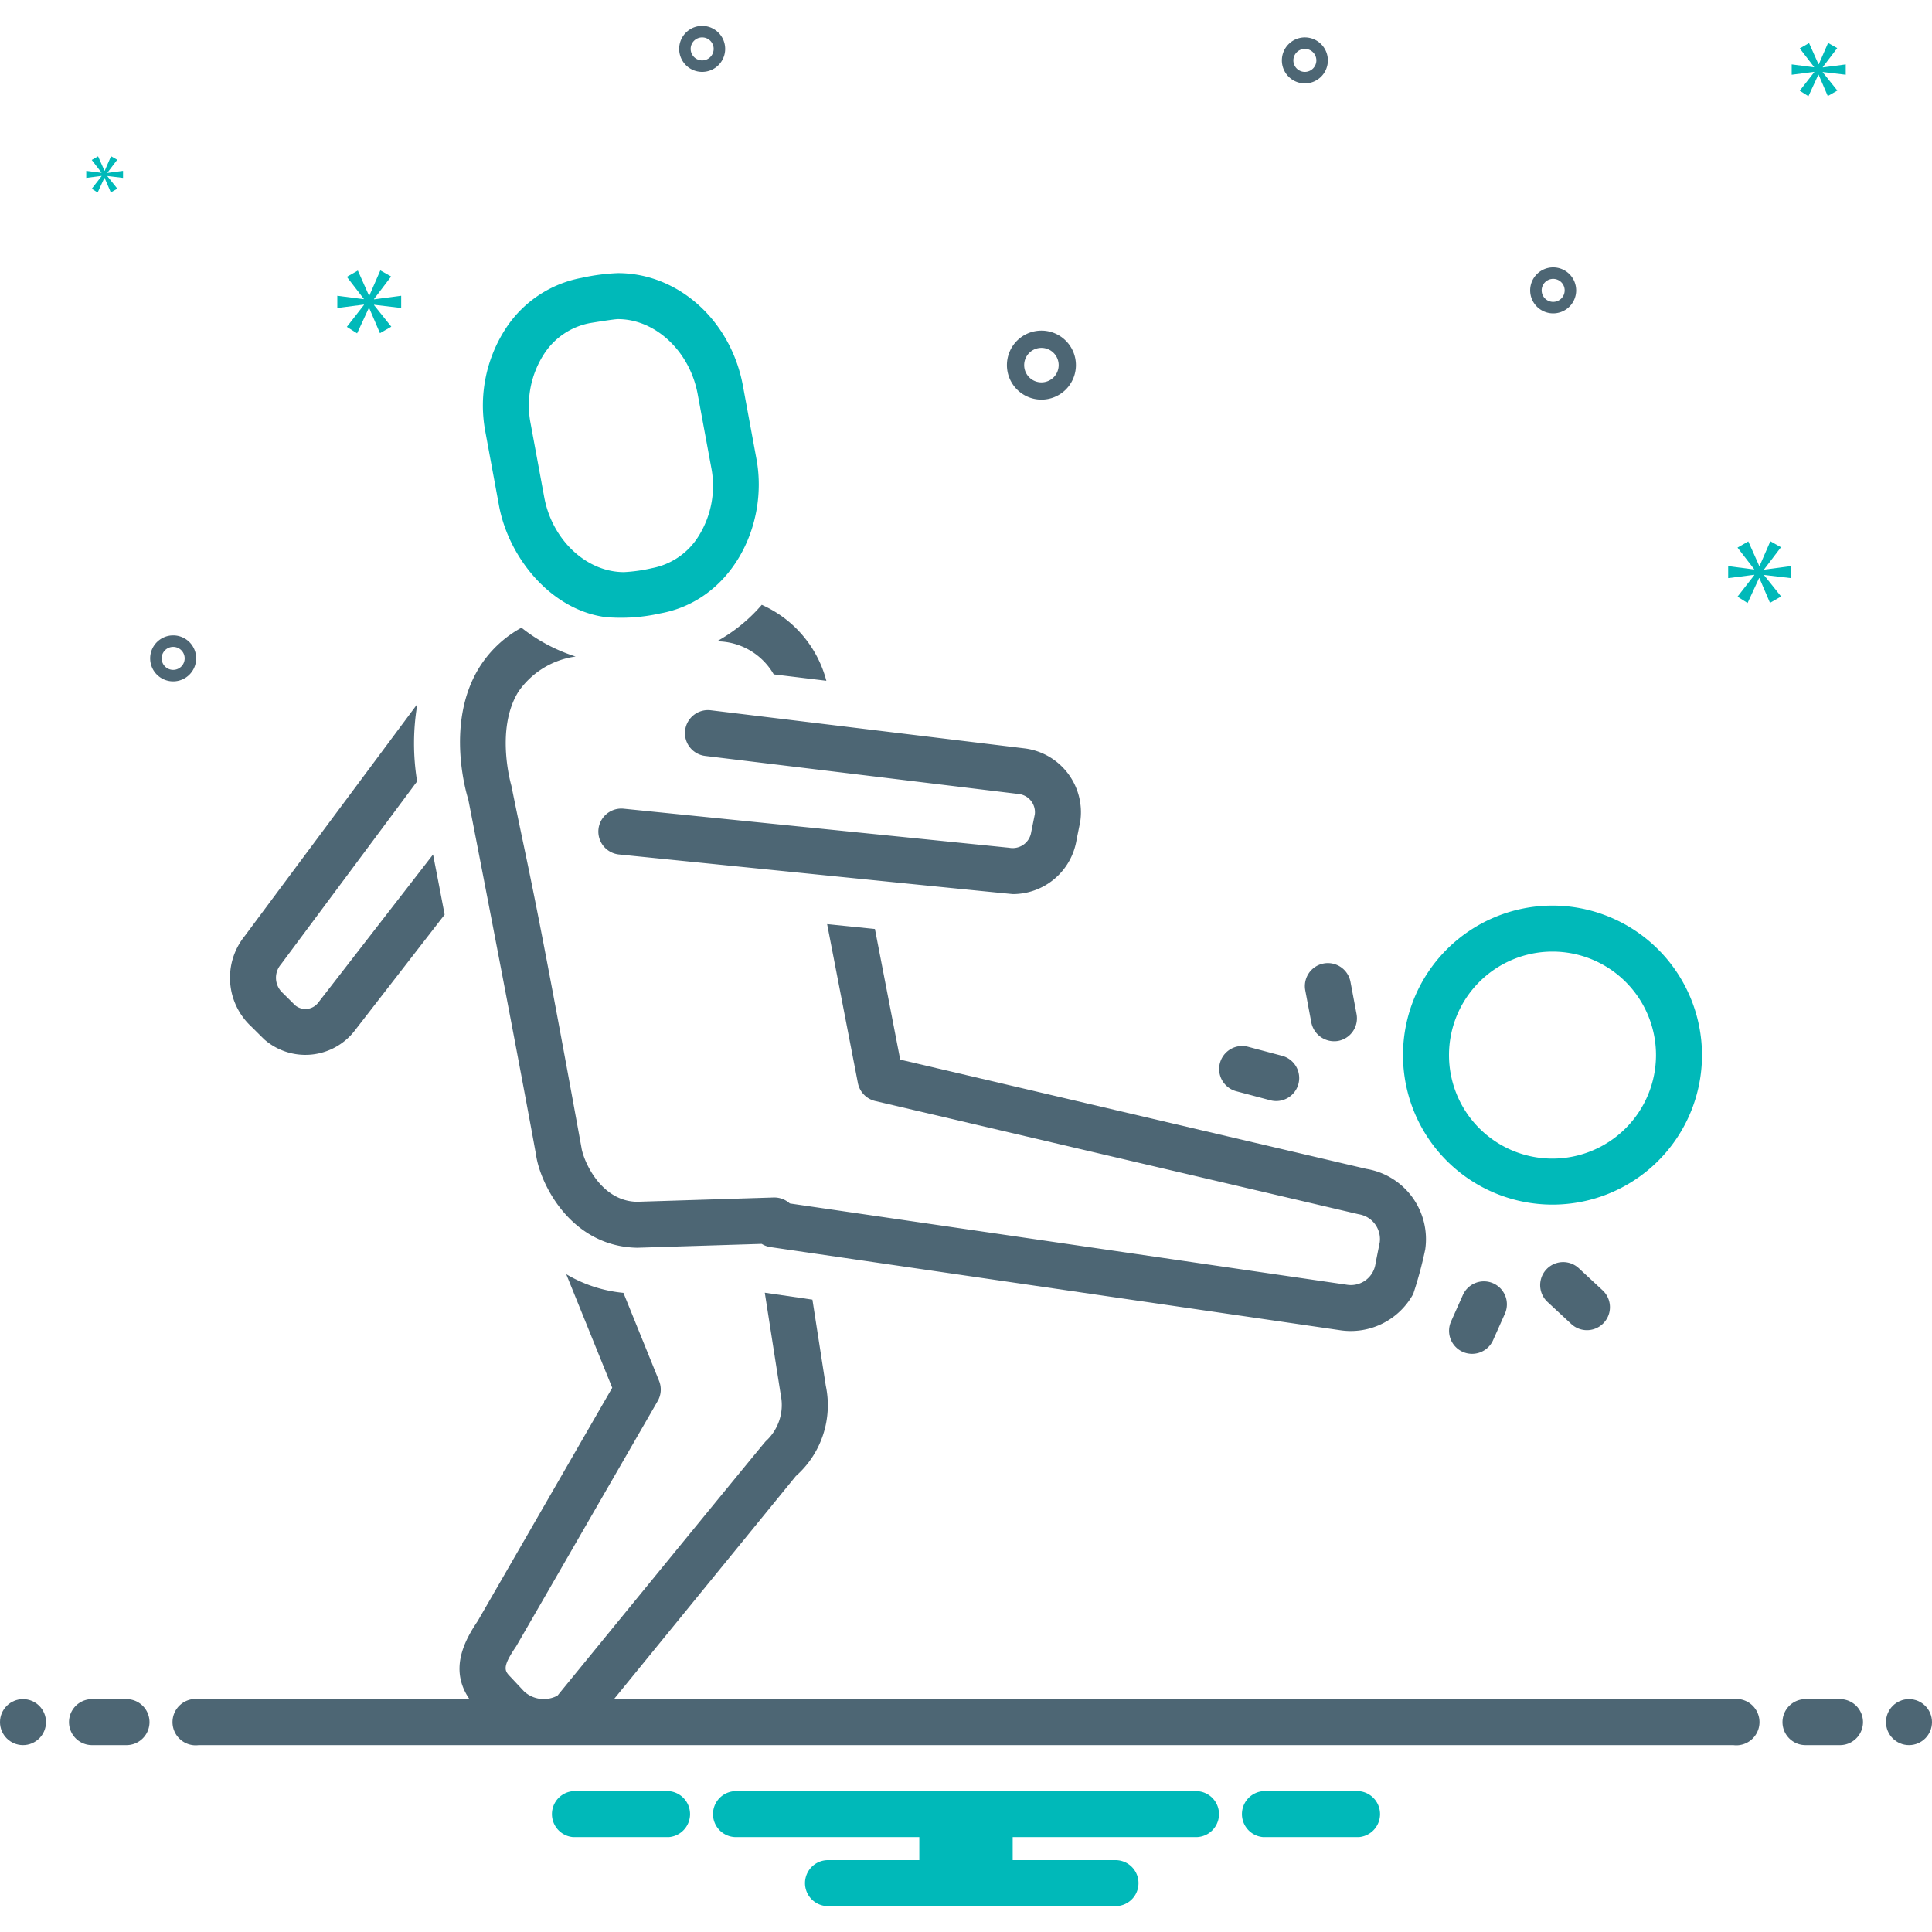 <svg xmlns="http://www.w3.org/2000/svg" viewBox="0 0 168 168" id="Kick">
  <path fill="#4d6674" d="M27.666,87.194a1.4,1.4,0,0,1-1.993.229s-1.103-1.096-1.132-1.121a1.783,1.783,0,0,1-.116-2.438L36.271,67.945a20.481,20.481,0,0,1,.021-6.729L21.268,81.41a5.78,5.78,0,0,0,.573,7.843s1.118,1.11,1.147,1.136a5.425,5.425,0,0,0,7.812-.709l7.864-10.146c-.384-2.022-.726-3.797-1.007-5.228C37.657,74.306,27.67,87.19,27.666,87.194Z" class="color2d4356 svgShape"></path>
  <path fill="#00b9b9" d="M135,78.748a13,13,0,1,0,13,13A13.014,13.014,0,0,0,135,78.748Zm0,22a9,9,0,1,1,9-9A9.01,9.01,0,0,1,135,100.748Z" class="color0bceb2 svgShape"></path>
  <path fill="#4d6674" d="M107.482 94.885l2.997.795a2 2 0 001.026-3.866l-2.997-.795a2 2 0 00-1.026 3.866zM114.03 88.918a2.027 2.027 0 002.336 1.595 2 2 0 001.595-2.336l-.528-2.8a2 2 0 10-3.931.741zM137.289 110.282a2 2 0 00-2.722 2.931l2.068 1.92a2 2 0 002.722-2.931zM129.85 111.595a2.002 2.002 0 00-2.642 1.011l-1.039 2.327a2 2 0 003.652 1.631l1.039-2.327A2 2 0 00129.85 111.595zM59.576 63.506a2 2 0 001.744 2.227l27.299 3.315a1.593 1.593 0 011.366 1.755s-.314 1.542-.319 1.579a1.626 1.626 0 01-1.905 1.337L54.197 70.319a2 2 0 00-.403 3.979s34.02 3.449 34.286 3.449a5.612 5.612 0 005.535-4.727s.318-1.561.323-1.599a5.595 5.595 0 00-4.793-6.338L61.802 61.762A2.002 2.002 0 0059.576 63.506zM62.333 55.769a5.729 5.729 0 014.948 2.873l4.575.555a10.002 10.002 0 00-5.616-6.604A14.169 14.169 0 0162.333 55.769z" class="color2d4356 svgShape"></path>
  <path fill="#4d6674" d="M118.818,101.642l-40.539-9.501-2.199-11.36-4.156-.421,2.674,13.813A1.999,1.999,0,0,0,76.106,95.74s41.986,9.837,42.042,9.846a2.189,2.189,0,0,1,1.831,2.442s-.362,1.804-.367,1.842a2.161,2.161,0,0,1-2.434,1.855l-48.5-7.078a2.019,2.019,0,0,0-1.406-.518l-11.887.374c-3.188-.059-4.675-3.633-4.826-4.728-4.247-23.326-4.496-23.557-6.094-31.465,0,0-1.435-4.867.614-8.165a7.244,7.244,0,0,1,4.976-3.056,14.713,14.713,0,0,1-4.71-2.507,9.924,9.924,0,0,0-3.679,3.477c-3.013,4.884-1.034,11.187-.948,11.453.017.054,3.898,19.951,5.892,30.891.339,2.493,3.001,7.994,8.802,8.098l10.822-.338a1.994,1.994,0,0,0,.769.281l49.599,7.238a6.191,6.191,0,0,0,6.287-3.163,34.828,34.828,0,0,0,1.045-3.878A6.197,6.197,0,0,0,118.818,101.642Z" class="color2d4356 svgShape"></path>
  <path fill="#00b9b9" d="M43.391,43.963c.835,4.513,4.496,9.059,9.252,9.696a15.622,15.622,0,0,0,4.775-.321c6.144-1.109,9.438-7.601,8.361-13.426l-1.179-6.375C63.551,27.866,58.98,23.75,53.73,23.75a17.805,17.805,0,0,0-3.158.412,10.068,10.068,0,0,0-6.503,4.266,12.268,12.268,0,0,0-1.857,9.16S43.39,43.959,43.391,43.963Zm3.969-13.26a6.098,6.098,0,0,1,3.923-2.604S53.388,27.75,53.73,27.75c3.268,0,6.25,2.801,6.936,6.515l1.179,6.375a8.241,8.241,0,0,1-1.214,6.158,6.096,6.096,0,0,1-3.922,2.604,13.892,13.892,0,0,1-2.448.348c-3.268,0-6.25-2.8-6.936-6.514l-1.179-6.375A8.241,8.241,0,0,1,47.36,30.703Z" class="color0bceb2 svgShape"></path>
  <path fill="#4d6674" d="M90.558 34.75a3 3 0 10-3-3A3.003 3.003 0 0090.558 34.75zm0-4.5a1.5 1.5 0 11-1.5 1.5A1.501 1.501 0 0190.558 30.25zM113.467 3.25a2 2 0 102 2A2.002 2.002 0 00113.467 3.25zm0 3a1 1 0 111-1A1.001 1.001 0 01113.467 6.25zM61.058 2.25a2 2 0 102 2A2.002 2.002 0 0061.058 2.25zm0 3a1 1 0 111-1A1.001 1.001 0 0161.058 5.25zM135.058 23.25a2 2 0 102 2A2.002 2.002 0 00135.058 23.25zm0 3a1 1 0 111-1A1.001 1.001 0 01135.058 26.25zM17.058 57.25a2 2 0 10-2 2A2.002 2.002 0 0017.058 57.25zm-3 0a1 1 0 111 1A1.001 1.001 0 0114.058 57.25z" class="color2d4356 svgShape"></path>
  <polygon fill="#00b9b9" points="32.525 25.999 34.011 24.044 33.072 23.512 32.118 25.702 32.086 25.702 31.117 23.527 30.161 24.075 31.633 25.984 31.633 26.015 29.332 25.718 29.332 26.782 31.648 26.485 31.648 26.516 30.161 28.424 31.053 28.988 32.071 26.782 32.102 26.782 33.04 28.972 34.027 28.409 32.525 26.531 32.525 26.5 34.886 26.782 34.886 25.718 32.525 26.031 32.525 25.999" class="color0bceb2 svgShape"></polygon>
  <polygon fill="#00b9b9" points="8.834 15.317 7.978 16.416 8.492 16.74 9.078 15.47 9.095 15.47 9.636 16.731 10.204 16.407 9.339 15.325 9.339 15.307 10.699 15.47 10.699 14.857 9.339 15.037 9.339 15.019 10.195 13.893 9.655 13.587 9.105 14.848 9.087 14.848 8.528 13.595 7.978 13.911 8.826 15.01 8.826 15.028 7.501 14.857 7.501 15.47 8.834 15.299 8.834 15.317" class="color0bceb2 svgShape"></polygon>
  <polygon fill="#00b9b9" points="155.724 50.271 155.724 49.228 153.407 49.535 153.407 49.504 154.866 47.586 153.945 47.064 153.009 49.212 152.977 49.212 152.027 47.079 151.089 47.617 152.533 49.489 152.533 49.52 150.276 49.228 150.276 50.271 152.548 49.98 152.548 50.011 151.089 51.883 151.964 52.436 152.963 50.271 152.992 50.271 153.913 52.42 154.881 51.868 153.407 50.026 153.407 49.995 155.724 50.271" class="color0bceb2 svgShape"></polygon>
  <polygon fill="#00b9b9" points="158.501 5.836 159.759 4.181 158.965 3.731 158.157 5.584 158.13 5.584 157.31 3.744 156.501 4.208 157.746 5.823 157.746 5.849 155.8 5.598 155.8 6.498 157.759 6.246 157.759 6.273 156.501 7.888 157.256 8.365 158.117 6.498 158.143 6.498 158.938 8.351 159.772 7.875 158.501 6.286 158.501 6.259 160.499 6.498 160.499 5.598 158.501 5.862 158.501 5.836" class="color0bceb2 svgShape"></polygon>
  <circle cx="2" cy="149.75" r="2" fill="#4d6674" class="color2d4356 svgShape"></circle>
  <path fill="#4d6674" d="M11 147.75H8a2 2 0 000 4h3a2 2 0 000-4zM160 147.75h-3a2 2 0 000 4h3a2 2 0 000-4z" class="color2d4356 svgShape"></path>
  <circle cx="166" cy="149.75" r="2" fill="#4d6674" class="color2d4356 svgShape"></circle>
  <path fill="#00b9b9" d="M118.154 155.75h-8.308a2.006 2.006 0 000 4h8.308a2.006 2.006 0 000-4zM58.154 155.75H49.846a2.006 2.006 0 000 4h8.308a2.006 2.006 0 000-4zM104 155.75H64a2 2 0 000 4H79.94v2H72a2 2 0 000 4H97a2 2 0 000-4H88.06v-2H104a2 2 0 000-4z" class="color0bceb2 svgShape"></path>
  <path fill="#4d6674" d="M150.721,147.75H53.389l15.82-19.401a8.215,8.215,0,0,0,2.599-7.852l-1.162-7.484-4.142-.604s1.388,8.917,1.404,8.98a4.263,4.263,0,0,1-1.325,3.94c-.125.096-18.104,22.114-18.104,22.114a2.53,2.53,0,0,1-2.902-.36l-1.165-1.244c-.532-.548-.798-.823.467-2.673.029-.042,12.312-21.338,12.312-21.338a2,2,0,0,0,.121-1.75l-3.101-7.655a11.962,11.962,0,0,1-4.973-1.623l4,9.875L41.532,140.971c-1.283,1.893-2.419,4.312-.709,6.779H17.279a2.017,2.017,0,1,0,0,4H150.721a2.017,2.017,0,1,0,0-4Z" class="color2d4356 svgShape"></path>
</svg>
